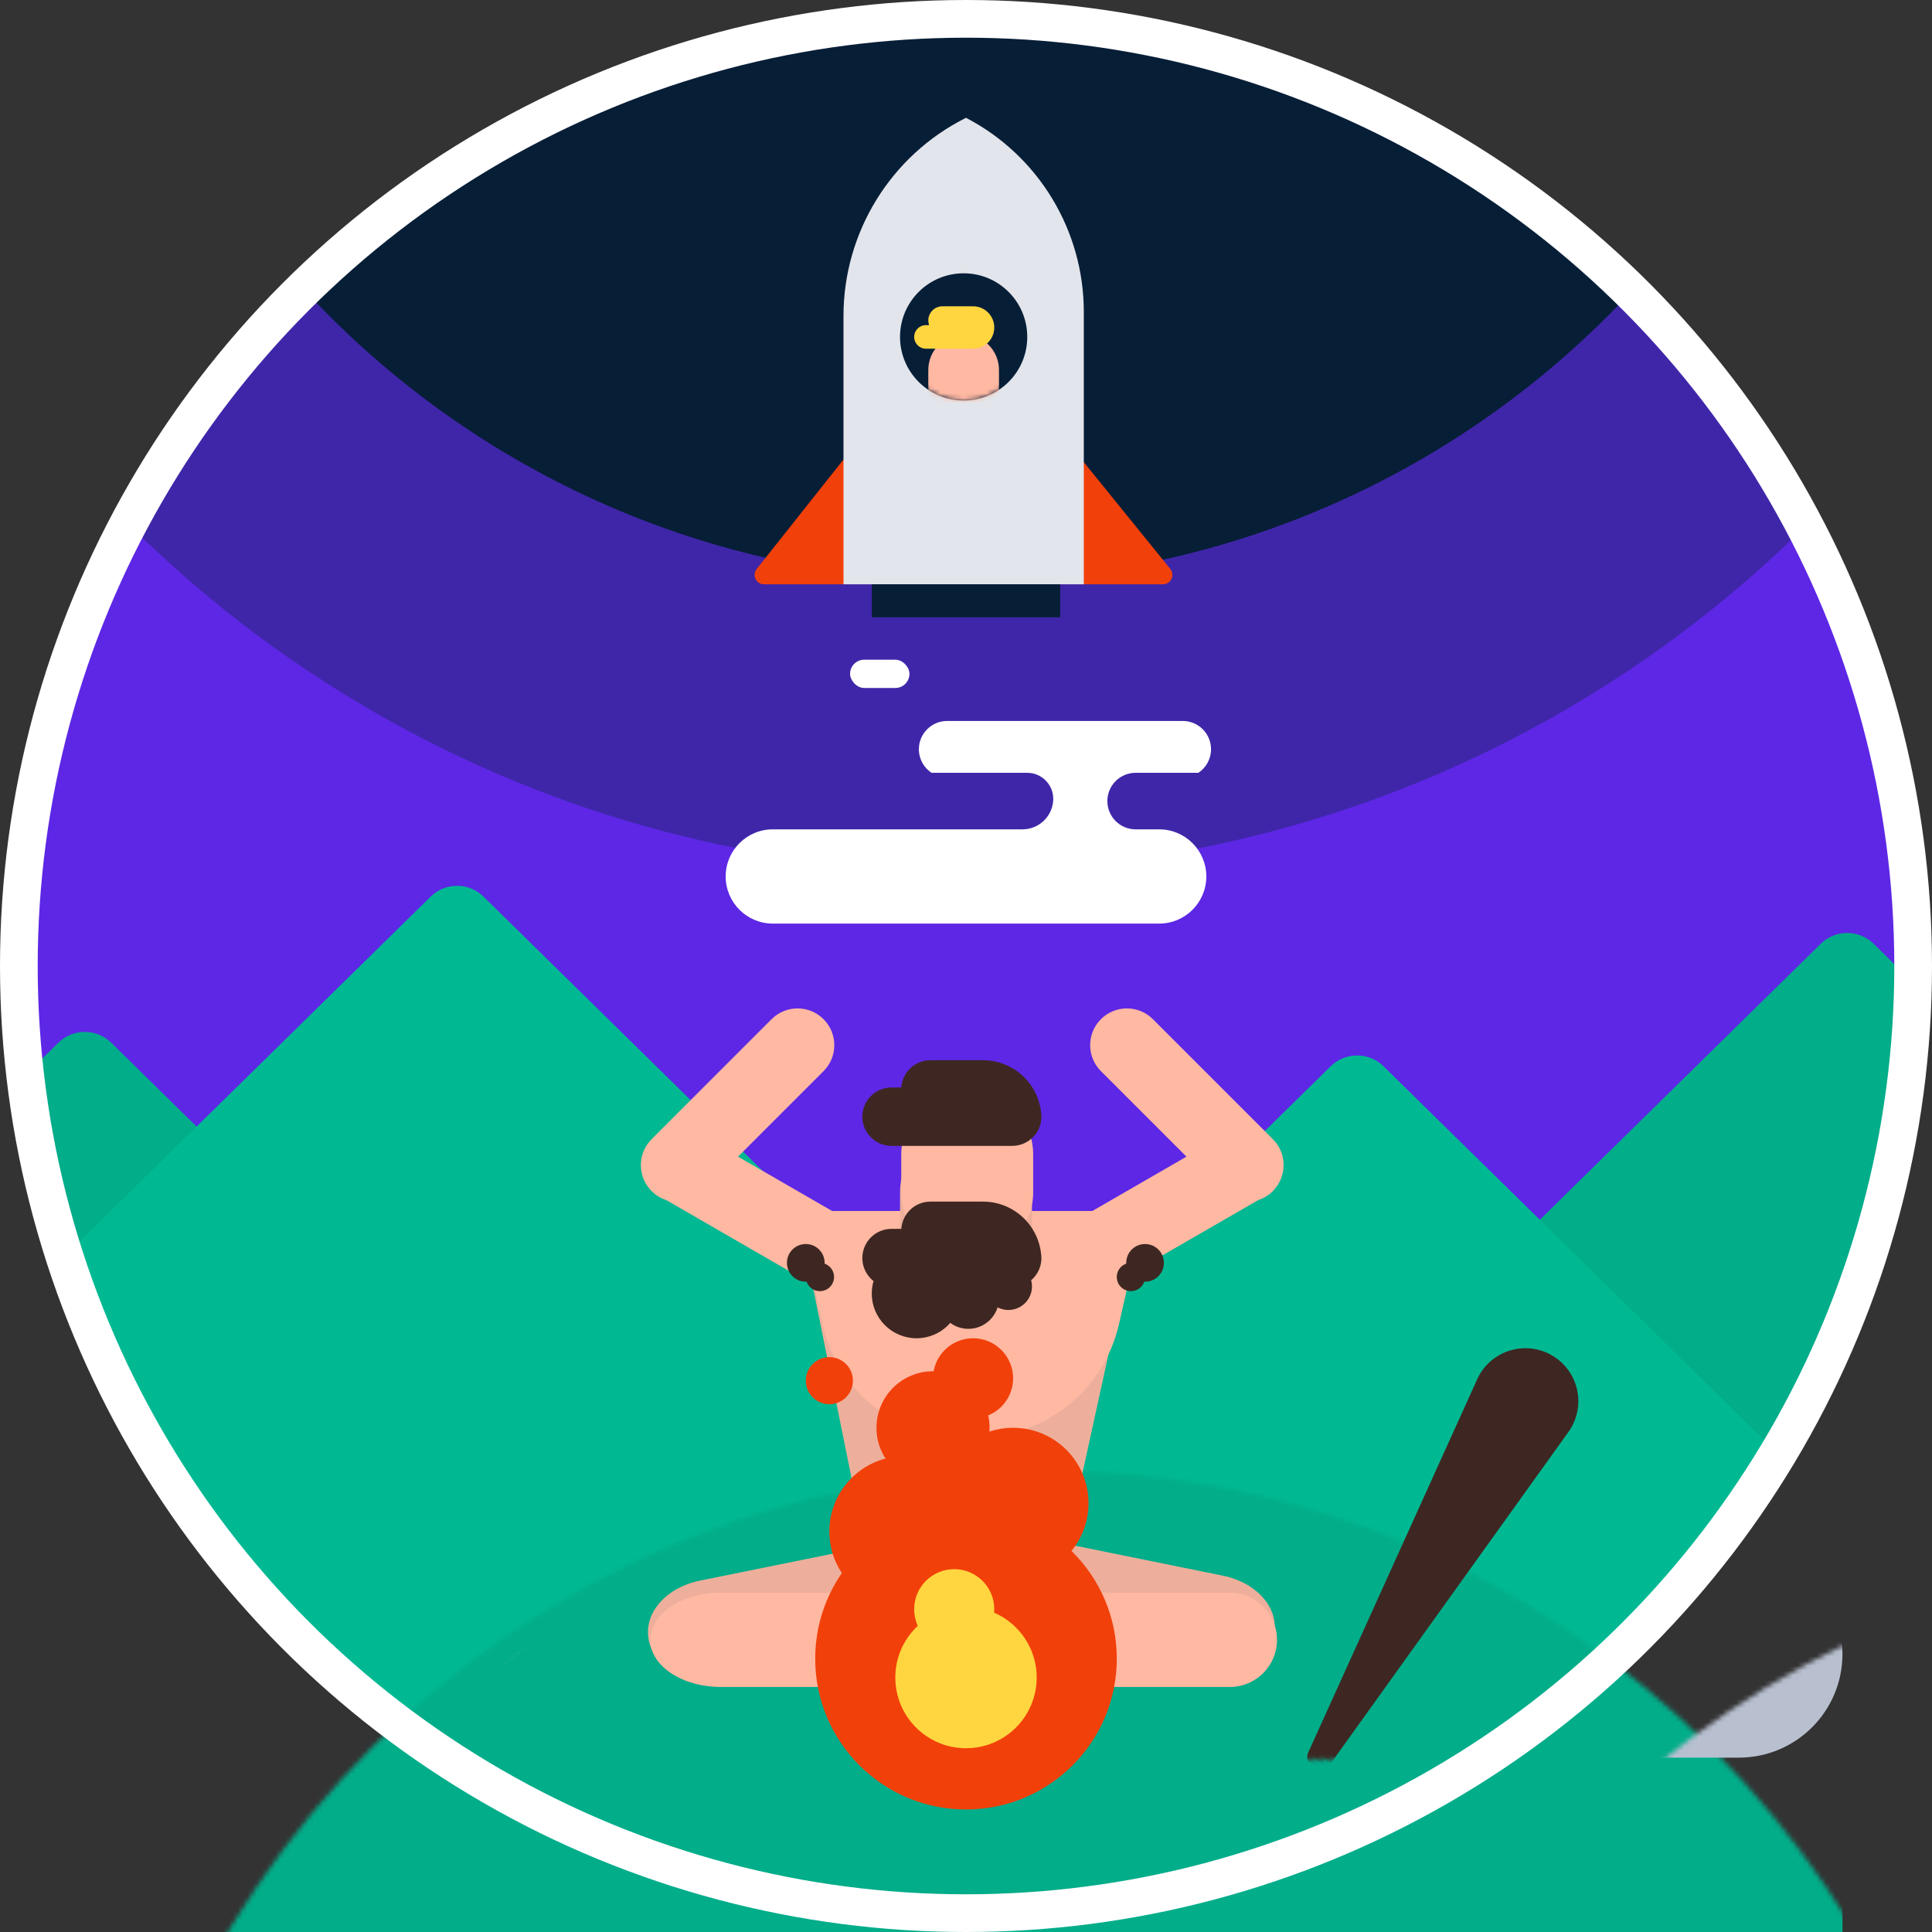 <?xml version="1.0" encoding="UTF-8"?>
<svg width="410px" height="410px" viewBox="0 0 410 410" version="1.1" xmlns="http://www.w3.org/2000/svg" xmlns:xlink="http://www.w3.org/1999/xlink">
    <rect x="0" y="0" width="410" height="410" fill="#333333" stroke="none"/>
    <!-- Generator: Sketch 48.2 (47327) - http://www.bohemiancoding.com/sketch -->
    <title>philosopher/ill_4</title>
    <desc>Created with Sketch.</desc>
    <defs>
        <circle id="path-1" cx="201" cy="201" r="201"></circle>
        <circle id="path-3" cx="13.5" cy="13.5" r="13.5"></circle>
        <circle id="path-5" cx="201" cy="201" r="201"></circle>
    </defs>
    <g id="philosopher/ill_4" stroke="none" stroke-width="1" fill="none" fill-rule="evenodd" transform="translate(-67, -12)">
        <g transform="translate(71, 16)">
            <g id="Group-8">
                <mask id="mask-2" fill="white">
                    <use xlink:href="#path-1"></use>
                </mask>
                <use id="Oval-8-Copy" fill="#5D27E5" xlink:href="#path-1"></use>
                <circle id="Oval-3-Copy-2" fill="#0A2440" opacity="0.6" mask="url(#mask-2)" cx="201.405" cy="-71.595" r="252.405"></circle>
                <circle id="Oval-3-Copy-3" fill="#071E37" mask="url(#mask-2)" cx="201.547" cy="-72.453" r="191.726"></circle>
                <path d="M393.606,196.278 L572,371.533 L204,371.533 L382.394,196.278 C385.506,193.221 390.494,193.221 393.606,196.278 Z" id="Triangle-Copy-7" fill="#02AD8A" mask="url(#mask-2)"></path>
                <path d="M289.606,222.278 L468,397.533 L100,397.533 L278.394,222.278 C281.506,219.221 286.494,219.221 289.606,222.278 Z" id="Triangle-Copy-8" fill="#00B993" mask="url(#mask-2)"></path>
                <path d="M19.606,217.278 L198,392.533 L-170,392.533 L8.394,217.278 C11.506,214.221 16.494,214.221 19.606,217.278 Z" id="Triangle-Copy-9" fill="#02AD8A" mask="url(#mask-2)"></path>
                <path d="M98.606,186.278 L277,361.533 L-91,361.533 L87.394,186.278 C90.506,183.221 95.494,183.221 98.606,186.278 Z" id="Triangle-Copy-10" fill="#00B993" mask="url(#mask-2)"></path>
                <g id="Group-Copy" mask="url(#mask-2)" fill="#FFFFFF">
                    <g transform="translate(201.5, 164) rotate(-180) translate(-201.5, -164) translate(150, 136)">
                        <rect id="Rectangle-16-Copy" x="64" y="50" width="12.6" height="6" rx="3"></rect>
                        <path d="M59.318,32 C60.934,33.075 62,34.913 62,37 C62,40.314 59.314,43 56,43 L6,43 C2.686,43 5.72492311e-14,40.314 5.68434189e-14,37 C5.65878387e-14,34.913 1.066,33.075 2.682,32 L16,32 C19.314,32 22,29.314 22,26 C22,22.686 19.314,20 16,20 L11,20 C5.477,20 1,15.523 1,10 C1,4.477 5.477,1.01453063e-15 11,0 L93,0 C98.523,-1.01453063e-15 103,4.477 103,10 C103,15.523 98.523,20 93,20 L57,20 L40.021,20 C36.618,20 33.783,22.609 33.5,26 C33.487,26.153 33.481,26.307 33.481,26.46 C33.481,29.52 35.961,32 39.021,32 L59.318,32 Z" id="Combined-Shape"></path>
                    </g>
                </g>
                <rect id="Rectangle-17-Copy" fill="#02AD8A" mask="url(#mask-2)" x="16" y="308" width="371" height="110"></rect>
                <g id="Group-4-Copy" mask="url(#mask-2)">
                    <g transform="translate(132, 210)">
                        <g id="Group-2" stroke-width="1" fill="none" transform="translate(34, 25)">
                            <path d="M7.279,19 L63.252,19 L63.252,19 C66.997,19 70.032,22.035 70.032,25.78 C70.032,26.268 69.979,26.754 69.875,27.231 L57,86 L13,86 L1.005,26.669 C0.305,23.204 2.546,19.827 6.011,19.127 C6.428,19.043 6.853,19 7.279,19 Z" id="Rectangle-5" fill="#EDAF9B"></path>
                            <path d="M7.327,18 L63.791,18 L63.791,18 C67.805,18 71.058,21.253 71.058,25.267 C71.058,25.81 70.997,26.351 70.877,26.88 L67.434,42 C64.238,56.039 51.754,66 37.356,66 L34.304,66 C19.983,66 7.605,56.001 4.595,42 L1.093,25.716 C0.353,22.274 2.544,18.883 5.986,18.142 C6.427,18.048 6.876,18 7.327,18 Z" id="Rectangle-5-Copy" fill="#FFB8A2"></path>
                            <path d="M7.327,18 L63.791,18 L63.791,18 C67.805,18 71.058,21.253 71.058,25.267 C71.058,25.81 70.997,26.351 70.877,26.88 L67.434,42 C64.238,56.039 51.754,66 37.356,66 L34.304,66 C19.983,66 7.605,56.001 4.595,42 L1.093,25.716 C0.353,22.274 2.544,18.883 5.986,18.142 C6.427,18.048 6.876,18 7.327,18 Z" id="Rectangle-5-Copy" fill="#FFB8A2"></path>
                            <path d="M35,0 L35,0 C42.732,-1.42034288e-15 49,6.268 49,14 L49,22 C49,29.732 42.732,36 35,36 L35,36 C27.268,36 21,29.732 21,22 L21,14 C21,6.268 27.268,1.42034288e-15 35,0 Z" id="Rectangle-6-Copy-8" fill="#EDAF9B"></path>
                        </g>
                        <path d="M20.621,31.461 L43.502,44.671 C47.231,46.825 48.509,51.594 46.356,55.323 C44.203,59.053 39.434,60.33 35.704,58.177 L5.39,40.675 C4.254,40.307 3.186,39.673 2.284,38.771 C-0.761,35.725 -0.761,30.788 2.284,27.743 L27.743,2.284 C30.788,-0.761 35.725,-0.761 38.771,2.284 C41.816,5.329 41.816,10.266 38.771,13.311 L20.621,31.461 Z" id="Combined-Shape" fill="#FFB8A2"></path>
                        <path d="M109.621,31.461 L132.502,44.671 C136.231,46.825 137.509,51.594 135.356,55.323 C133.203,59.053 128.434,60.33 124.704,58.177 L94.39,40.675 C93.254,40.307 92.186,39.673 91.284,38.771 C88.239,35.725 88.239,30.788 91.284,27.743 L116.743,2.284 C119.788,-0.761 124.725,-0.761 127.771,2.284 C130.816,5.329 130.816,10.266 127.771,13.311 L109.621,31.461 Z" id="Combined-Shape-Copy" fill="#FFB8A2" transform="translate(112.701, 29.612) scale(-1, 1) translate(-112.701, -29.612) "></path>
                        <g id="Group-3" stroke-width="1" fill="none" transform="translate(1, 111)">
                            <path d="M81.853,1.135 L122.422,9.364 C130.424,10.987 135.173,17.214 133.029,23.272 C130.885,29.33 122.66,32.925 114.658,31.302 L74.089,23.072 L81.853,1.135 Z" id="Rectangle-6-Copy-2" fill="#EDAF9B"></path>
                            <path d="M55.095,1.598 L11.629,10.415 C3.627,12.038 -1.122,18.265 1.022,24.323 C3.166,30.381 11.391,33.976 19.393,32.353 L62.86,23.536 L55.095,1.598 Z" id="Rectangle-6-Copy-3" fill="#EDAF9B"></path>
                            <path d="M46,-7.10542736e-15 L90,-7.10542736e-15 L90,5 C90,17.15 80.15,27 68,27 L68,27 C55.85,27 46,17.15 46,5 L46,-7.10542736e-15 Z" id="Rectangle-12-Copy-2" fill="#3E2722"></path>
                            <path d="M68,13 L16,13 C7.716,13 1,17.477 1,23 C1,28.523 7.716,33 16,33 L68,33 L68,13 Z" id="Rectangle-9-Copy-2" fill="#FFB8A2"></path>
                            <path d="M67,13 L124,13 C129.523,13 134,17.477 134,23 L134,23 C134,28.523 129.523,33 124,33 L67,33 L67,13 Z" id="Rectangle-9-Copy" fill="#FFB8A2"></path>
                        </g>
                        <path d="M69.258,17 L69.258,17 C76.99,17 83.258,23.268 83.258,31 L83.258,39 C83.258,46.732 76.99,53 69.258,53 L69.258,53 C61.526,53 55.258,46.732 55.258,39 L55.258,31 C55.258,23.268 61.526,17 69.258,17 Z" id="Rectangle-6-Copy-8" fill="#FFB8A2"></path>
                        <path d="M84.922,21.991 C84.973,22.312 85,22.642 85,22.978 C85,23.035 84.999,23.092 84.998,23.149 C84.999,23.23 85,23.31 85,23.391 L84.986,23.391 C84.774,26.62 82.087,29.174 78.804,29.174 L53.196,29.174 C49.774,29.174 47,26.4 47,22.978 C47,19.556 49.774,16.783 53.196,16.783 L55.274,16.783 C55.487,13.553 58.174,11 61.457,11 L72.609,11 C78.979,11 84.226,15.807 84.922,21.991 Z" id="Combined-Shape" fill="#3E2722"></path>
                        <path d="M84.922,51.991 C84.973,52.312 85,52.642 85,52.978 C85,53.035 84.999,53.092 84.998,53.149 C84.999,53.23 85,53.31 85,53.391 L84.986,53.391 C84.774,56.62 82.087,59.174 78.804,59.174 L53.196,59.174 C49.774,59.174 47,56.4 47,52.978 C47,49.556 49.774,46.783 53.196,46.783 L55.274,46.783 C55.487,43.553 58.174,41 61.457,41 L72.609,41 C78.979,41 84.226,45.807 84.922,51.991 Z" id="Combined-Shape-Copy-2" fill="#3E2722"></path>
                        <circle id="Oval" fill="#3E2722" cx="69.5" cy="61.5" r="6.5"></circle>
                        <circle id="Oval-Copy-2" fill="#3E2722" cx="78" cy="59" r="5"></circle>
                        <circle id="Oval-Copy-3" fill="#3E2722" cx="107" cy="54" r="4"></circle>
                        <circle id="Oval-Copy-5" fill="#3E2722" cx="35" cy="54" r="4"></circle>
                        <circle id="Oval-Copy-4" fill="#3E2722" cx="104" cy="57" r="3"></circle>
                        <circle id="Oval-Copy-6" fill="#3E2722" cx="38" cy="57" r="3"></circle>
                        <circle id="Oval-Copy" fill="#3E2722" cx="58.5" cy="60.5" r="9.5"></circle>
                    </g>
                </g>
                <g id="Group-5-Copy" mask="url(#mask-2)">
                    <g transform="translate(156, 21)">
                        <path d="M50.283,48.753 L88.359,95.741 C89.054,96.599 88.922,97.858 88.064,98.554 C87.708,98.842 87.264,99 86.805,99 L2.139,99 C1.034,99 0.139,98.105 0.139,97 C0.139,96.549 0.291,96.111 0.572,95.757 L37.799,48.818 C40.545,45.357 45.577,44.776 49.038,47.522 C49.497,47.885 49.914,48.298 50.283,48.753 Z" id="Triangle-Copy-3" fill="#F2400A"></path>
                        <path d="M45,-5.32907052e-15 L45,-7.10542736e-15 C60.362,7.988 70,23.863 70,41.178 L70,99 L19,99 L19,42.069 C19,24.254 29.065,7.967 45,0 Z" id="Rectangle-16" fill="#E2E5EB"></path>
                        <g id="Rectangle-6-Copy-8" stroke-width="1" fill="none" transform="translate(31, 33)">
                            <mask id="mask-4" fill="white">
                                <use xlink:href="#path-3"></use>
                            </mask>
                            <use id="Mask" fill="#071E37" xlink:href="#path-3"></use>
                            <path d="M13.5,13 L13.5,13 C17.642,13 21,16.358 21,20.5 L21,24.5 C21,28.642 17.642,32 13.5,32 L13.5,32 C9.358,32 6,28.642 6,24.5 L6,20.5 C6,16.358 9.358,13 13.5,13 Z" fill="#FFB8A2" mask="url(#mask-4)"></path>
                        </g>
                        <path d="M46.243,40.007 C46.328,40.002 46.414,40 46.5,40 C48.985,40 51,42.015 51,44.5 C51,46.985 48.985,49 46.5,49 L36.5,49 C35.119,49 34,47.881 34,46.5 C34,45.119 35.119,44 36.5,44 L37.171,44 C37.06,43.687 37,43.351 37,43 C37,41.343 38.343,40 40,40 L46,40 C46.081,40 46.162,40.002 46.243,40.007 Z" id="Combined-Shape" fill="#FFD63F"></path>
                        <rect id="Rectangle-18" fill="#071E37" x="25" y="99" width="40" height="7"></rect>
                    </g>
                </g>
                <rect id="Rectangle-Copy" fill="#3E2722" mask="url(#mask-2)" x="156" y="367" width="89" height="16" rx="8"></rect>
                <rect id="Rectangle-Copy-2" fill="#3E2722" mask="url(#mask-2)" transform="translate(211.074, 371.178) rotate(-30) translate(-211.074, -371.178) " x="170.574" y="363.178" width="81" height="16" rx="8"></rect>
                <g id="Group-3-Copy" mask="url(#mask-2)">
                    <g transform="translate(167, 280)">
                        <path d="M34,100 C51.673,100 66,85.673 66,68 C66,50.327 51.673,36 34,36 C16.327,36 2,50.327 2,68 C2,85.673 16.327,100 34,100 Z" id="Oval-2" fill="#F2400A"></path>
                        <path d="M34,87 C42.284,87 49,80.284 49,72 C49,63.716 42.284,57 34,57 C25.716,57 19,63.716 19,72 C19,80.284 25.716,87 34,87 Z" id="Oval-2" fill="#FFD63F"></path>
                        <circle id="Oval-2-Copy-4" fill="#F2400A" cx="21" cy="41" r="16"></circle>
                        <circle id="Oval-2-Copy-7" fill="#F2400A" cx="44" cy="35" r="16"></circle>
                        <circle id="Oval-2-Copy-8" fill="#F2400A" cx="27" cy="19" r="12"></circle>
                        <circle id="Oval-2-Copy-9" fill="#F2400A" cx="35.5" cy="8.5" r="8.5"></circle>
                        <circle id="Oval-2-Copy-9" fill="#FFD63F" cx="31.5" cy="57.5" r="8.5"></circle>
                        <circle id="Oval-2-Copy-10" fill="#F2400A" cx="5" cy="9" r="5"></circle>
                    </g>
                </g>
                <rect id="Rectangle-Copy-3" fill="#3E2722" mask="url(#mask-2)" transform="translate(186.012, 373.678) rotate(-330) translate(-186.012, -373.678) " x="152.512" y="365.678" width="67" height="16" rx="8"></rect>
                <rect id="Rectangle-3-Copy-4" fill="#E2E5EB" mask="url(#mask-2)" x="297" y="311" width="76" height="33" rx="16.5"></rect>
                <rect id="Rectangle-3-Copy-5" fill="#B8C0D0" mask="url(#mask-2)" x="274" y="325" width="113" height="44" rx="22"></rect>
                <rect id="Rectangle-3-Copy-6" fill="#E2E5EB" mask="url(#mask-2)" x="16" y="295" width="57" height="28" rx="14"></rect>
                <rect id="Rectangle-3-Copy-7" fill="#B8C0D0" mask="url(#mask-2)" x="25" y="308" width="89" height="44" rx="22"></rect>
                <path d="M300.03,276.839 L300.03,276.839 C306.235,276.839 311.264,281.869 311.264,288.073 C311.264,288.442 311.246,288.811 311.21,289.178 L302.665,375.651 C302.531,377.006 301.392,378.038 300.03,378.038 L300.03,378.038 C298.668,378.038 297.529,377.006 297.395,375.651 L288.85,289.178 C288.24,283.004 292.751,277.504 298.925,276.893 C299.292,276.857 299.661,276.839 300.03,276.839 Z" id="Rectangle-12-Copy-7" fill="#3E2722" mask="url(#mask-2)" transform="translate(300.03, 327.438) rotate(-330) translate(-300.03, -327.438) "></path>
            </g>
            <mask id="mask-6" fill="white">
                <use xlink:href="#path-5"></use>
            </mask>
            <use id="Oval-8-Copy" stroke="#FFFFFF" stroke-width="8" stroke-linecap="round" stroke-linejoin="round" xlink:href="#path-5"></use>
        </g>
    </g>
</svg>
